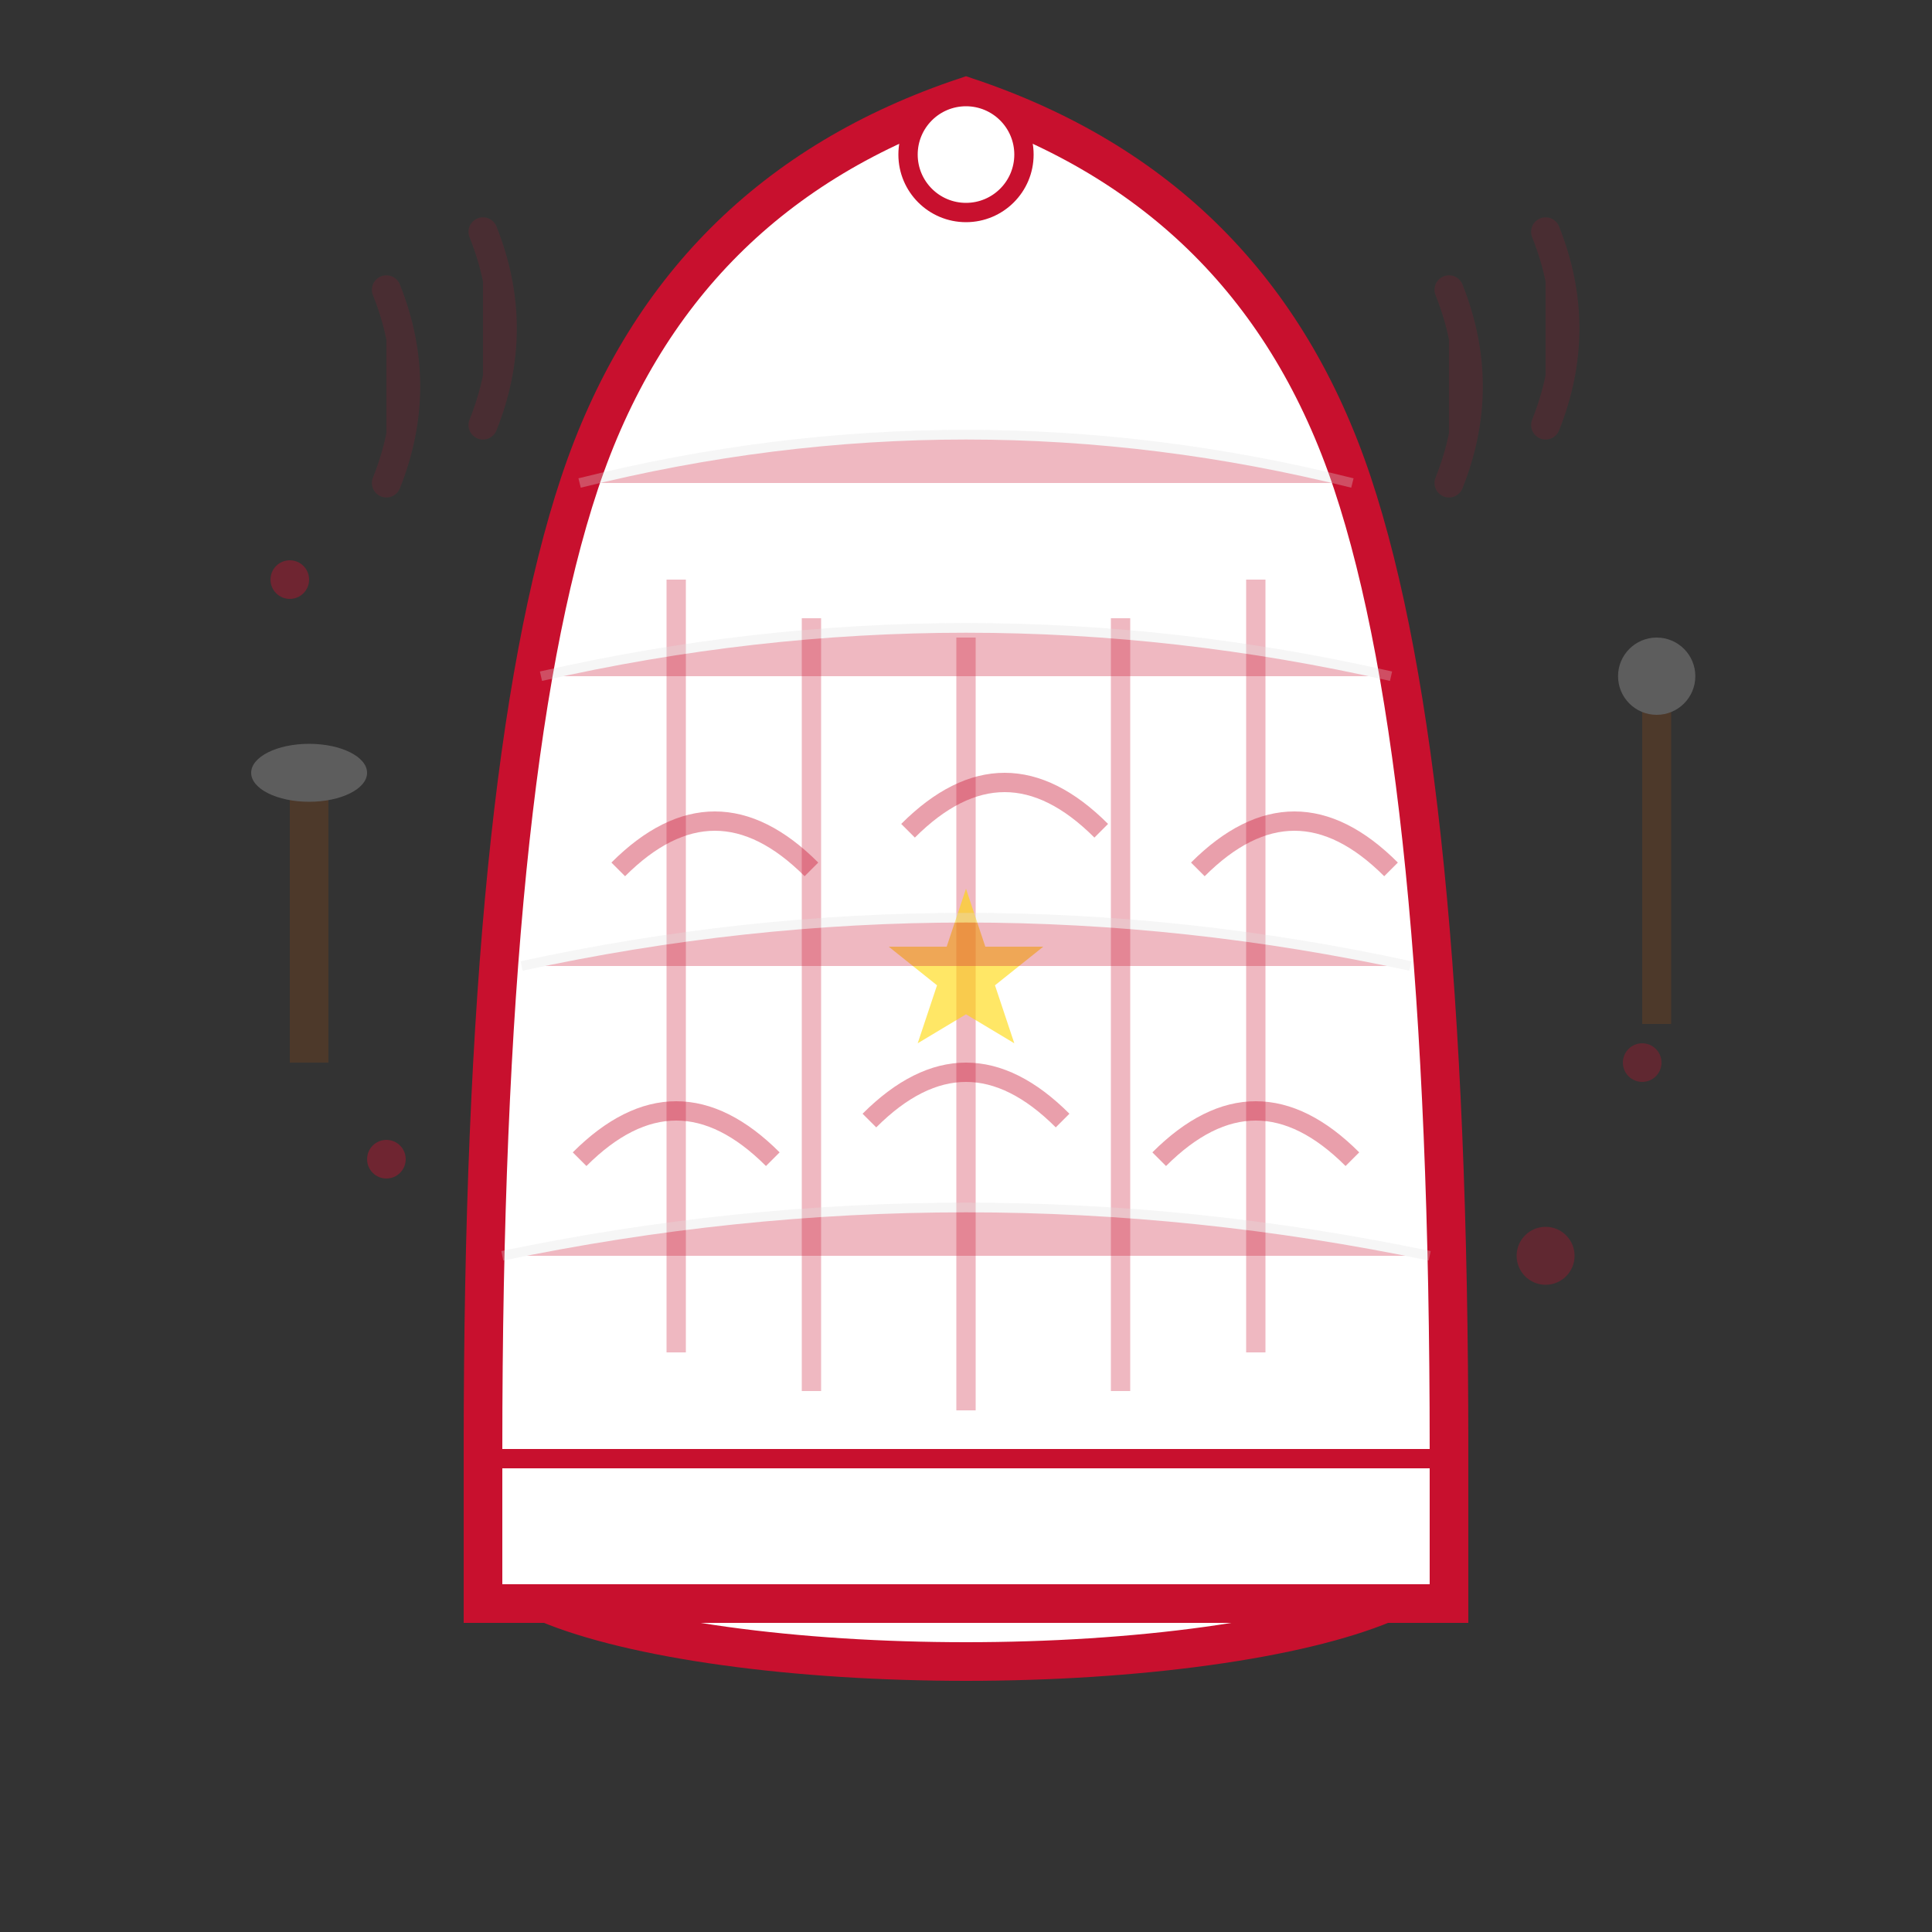 <svg width="100" height="100" viewBox="0 0 100 100" fill="none" xmlns="http://www.w3.org/2000/svg">
  <rect x="0" y="0" width="100" height="100" fill="#333333" stroke="none"/>
  <g fill="#c8102e">
    <!-- Chef hat base/band -->
    <ellipse cx="50" cy="80" rx="25" ry="6" fill="#ffffff" stroke="#c8102e" stroke-width="2"/>
    
    <!-- Hat band -->
    <rect x="25" y="75" width="50" height="8" fill="#ffffff" stroke="#c8102e" stroke-width="2"/>
    
    <!-- Main hat body -->
    <path d="M25 75 Q25 40 30 25 Q35 10 50 5 Q65 10 70 25 Q75 40 75 75" fill="#ffffff" stroke="#c8102e" stroke-width="2"/>
    
    <!-- Hat pleats/folds -->
    <g stroke="#c8102e" stroke-width="1" fill="none" opacity="0.3">
      <path d="M35 70 Q35 50 35 30"/>
      <path d="M42 72 Q42 52 42 32"/>
      <path d="M50 73 Q50 53 50 33"/>
      <path d="M58 72 Q58 52 58 32"/>
      <path d="M65 70 Q65 50 65 30"/>
    </g>
    
    <!-- Hat puff/volume lines -->
    <g stroke="#c8102e" stroke-width="1" fill="none" opacity="0.4">
      <path d="M30 60 Q35 55 40 60"/>
      <path d="M45 58 Q50 53 55 58"/>
      <path d="M60 60 Q65 55 70 60"/>
      
      <path d="M32 45 Q37 40 42 45"/>
      <path d="M47 43 Q52 38 57 43"/>
      <path d="M62 45 Q67 40 72 45"/>
    </g>
    
    <!-- Chef hat top gathering -->
    <circle cx="50" cy="8" r="3" fill="#ffffff" stroke="#c8102e" stroke-width="1"/>
    
    <!-- Decorative elements around hat -->
    <g opacity="0.3">
      <!-- Cooking utensils -->
      <g transform="translate(15, 40)">
        <rect x="0" y="0" width="2" height="15" fill="#8b4513"/>
        <ellipse cx="1" cy="0" rx="3" ry="1.5" fill="#c0c0c0"/>
      </g>
      
      <g transform="translate(85, 35)">
        <rect x="0" y="0" width="1.5" height="18" fill="#8b4513"/>
        <circle cx="0.75" cy="0" r="2" fill="#c0c0c0"/>
      </g>
      
      <!-- Steam/aroma -->
      <g stroke="#c8102e" stroke-width="1.5" stroke-linecap="round" opacity="0.5">
        <path d="M20 25 Q22 20 20 15"/>
        <path d="M25 22 Q27 17 25 12"/>
        <path d="M80 22 Q82 17 80 12"/>
        <path d="M75 25 Q77 20 75 15"/>
      </g>
    </g>
    
    <!-- Professional badge/star -->
    <g transform="translate(50, 50)" opacity="0.6">
      <path d="M0 -4 L1 -1 L4 -1 L1.5 1 L2.5 4 L0 2.5 L-2.5 4 L-1.5 1 L-4 -1 L-1 -1 Z" fill="#ffd700"/>
    </g>
    
    <!-- Additional decorative elements -->
    <circle cx="20" cy="60" r="1" fill="#c8102e" opacity="0.4"/>
    <circle cx="80" cy="65" r="1.5" fill="#c8102e" opacity="0.3"/>
    <circle cx="15" cy="30" r="1" fill="#c8102e" opacity="0.4"/>
    <circle cx="85" cy="55" r="1" fill="#c8102e" opacity="0.3"/>
    
    <!-- Hat texture/fabric lines -->
    <g stroke="#e0e0e0" stroke-width="0.5" opacity="0.3">
      <path d="M30 25 Q50 20 70 25"/>
      <path d="M28 35 Q50 30 72 35"/>
      <path d="M27 50 Q50 45 73 50"/>
      <path d="M26 65 Q50 60 74 65"/>
    </g>
  </g>
</svg>

